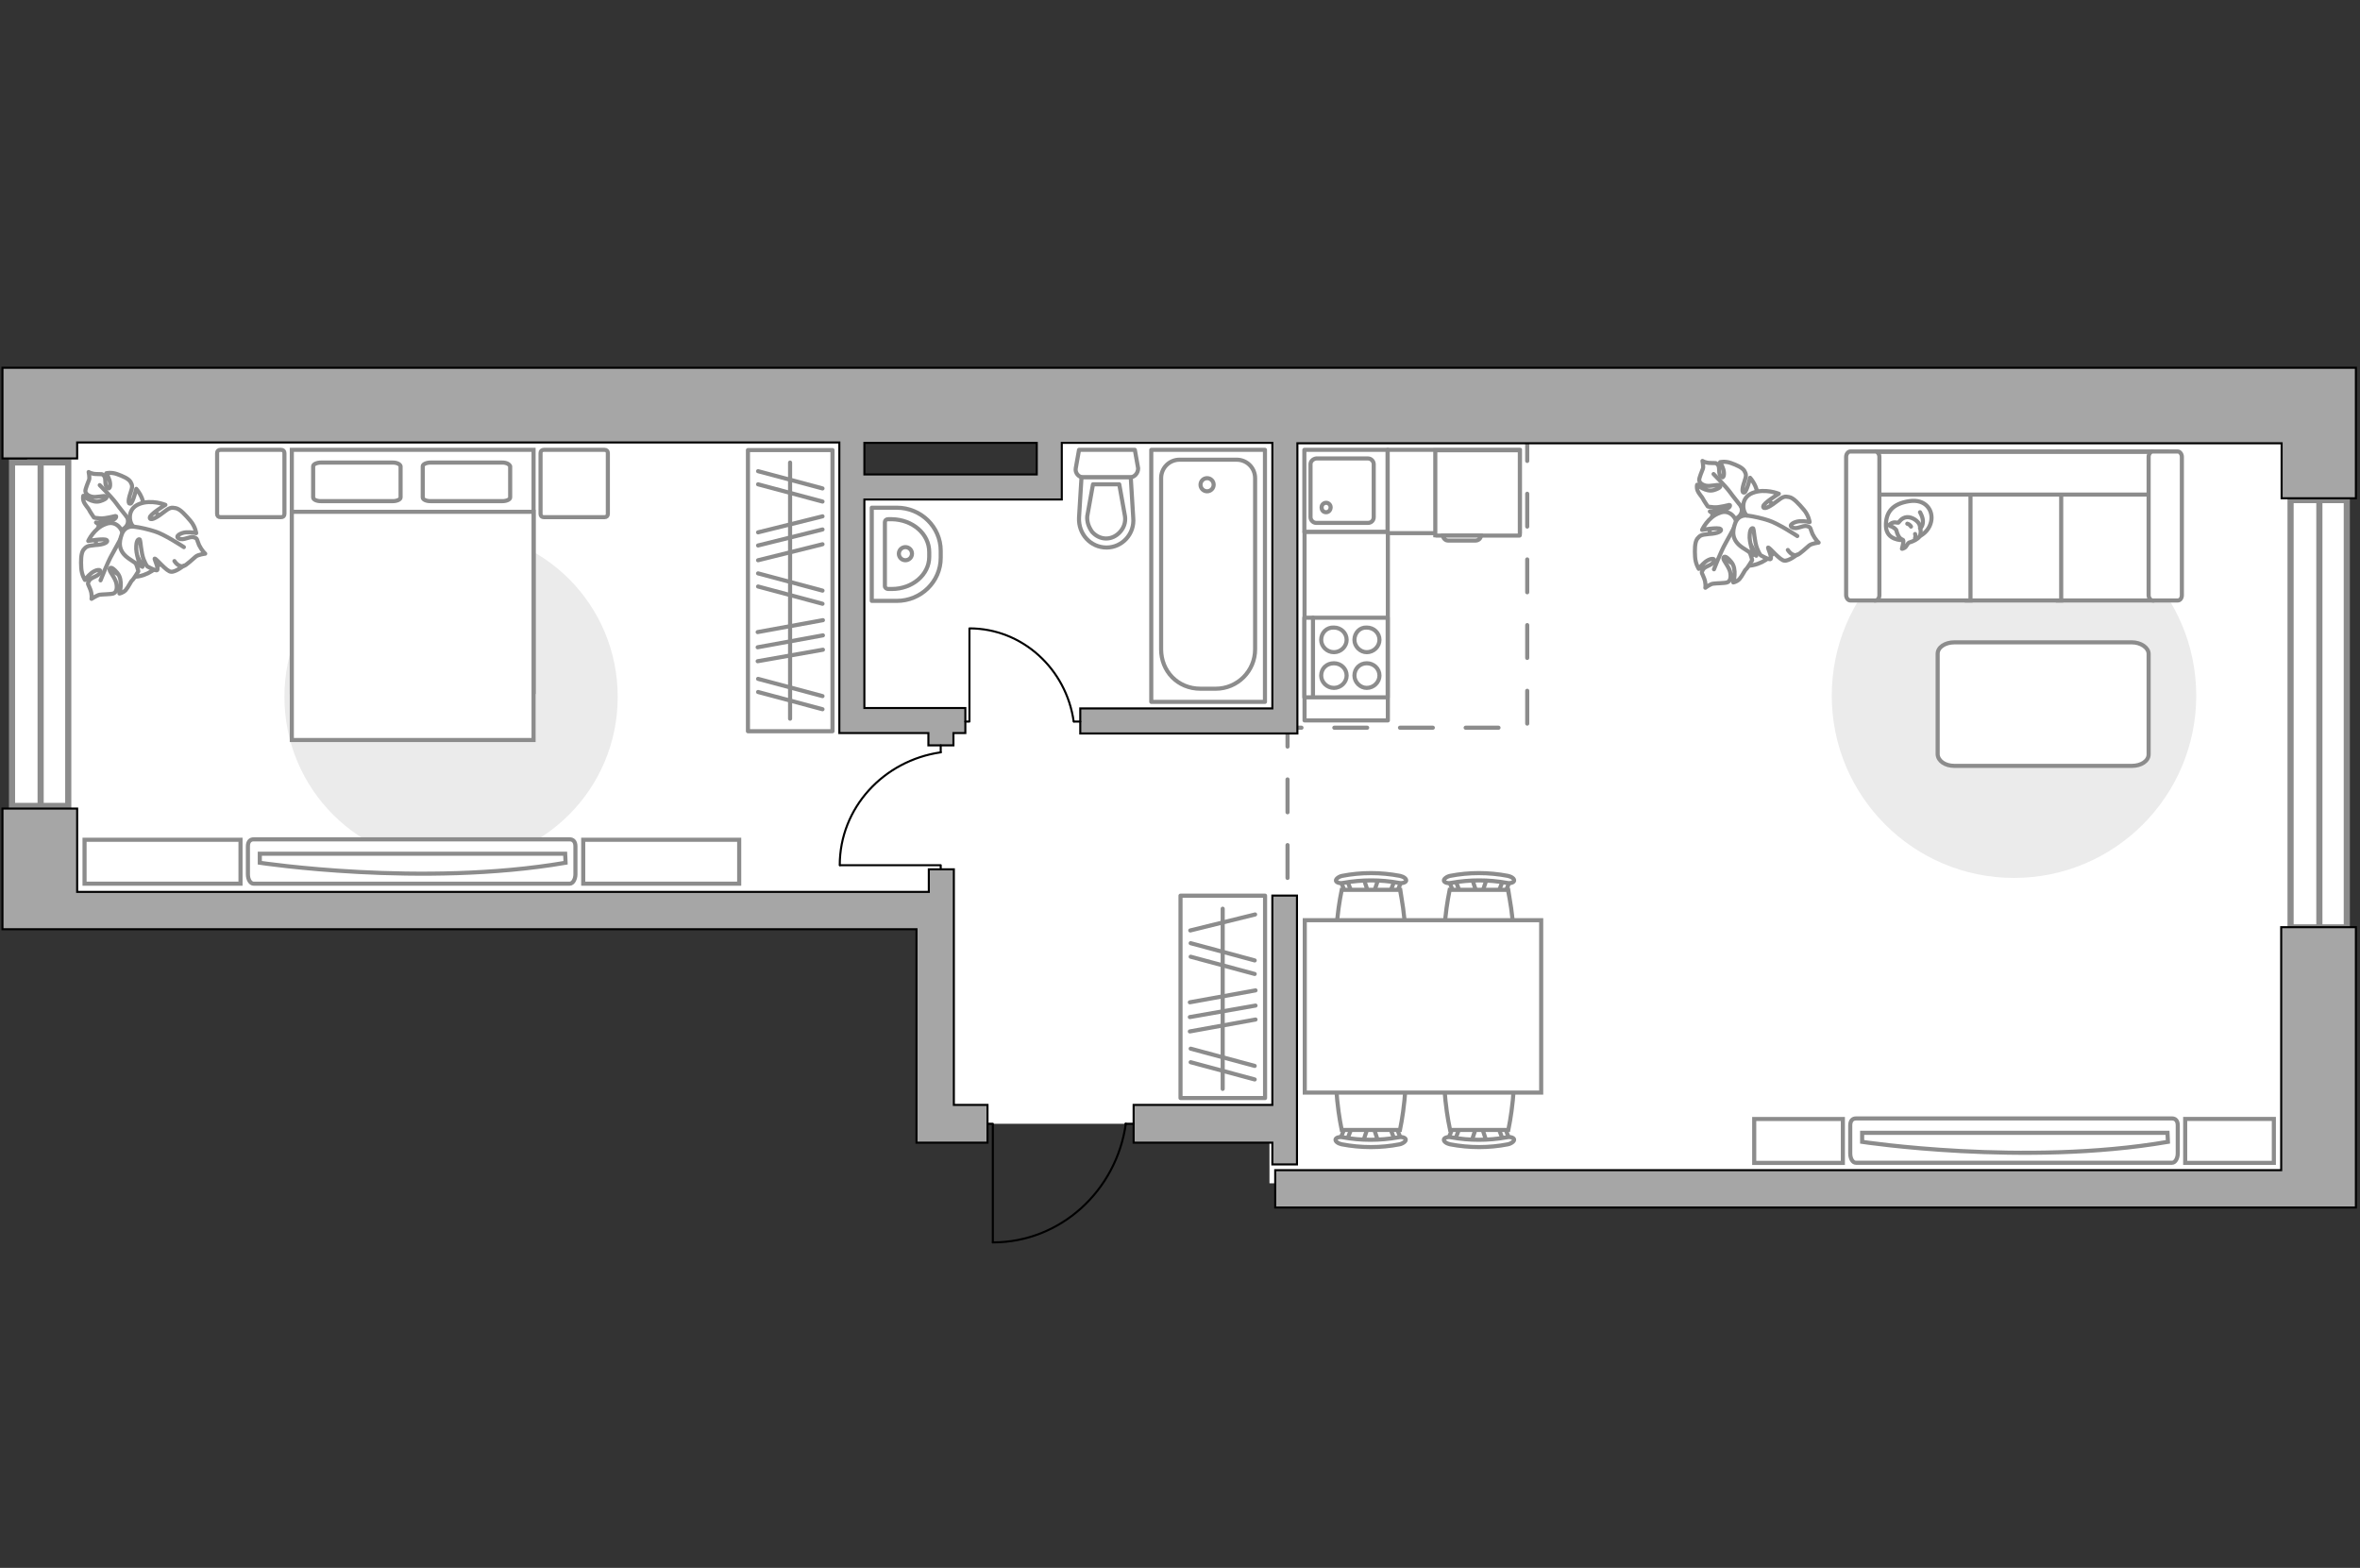 <?xml version="1.0" encoding="utf-8"?>
<!-- Generator: Adobe Illustrator 24.1.2, SVG Export Plug-In . SVG Version: 6.00 Build 0)  -->
<svg version="1.1" xmlns="http://www.w3.org/2000/svg" xmlns:xlink="http://www.w3.org/1999/xlink" x="0px" y="0px"
	 viewBox="0 0 575 382" style="enable-background:new 0 0 575 382;" xml:space="preserve">
<rect x="0" y="0" width="575" height="382" fill="#333333" stroke="none"/>
<style type="text/css">
	.st0{fill:#FFFFFF;}
	.st1{fill:#FFFFFF;stroke:#8C8C8C;stroke-width:1.5;stroke-linecap:round;stroke-miterlimit:10;}
	.st2{fill:#FFFFFF;stroke:#8C8C8C;stroke-width:1.5;stroke-miterlimit:10;}
	.st3{fill:none;stroke:#8C8C8C;stroke-linecap:round;stroke-linejoin:round;stroke-miterlimit:10;stroke-dasharray:8;}
	.st4{fill:#A6A6A6;stroke:#000000;stroke-width:0.5;stroke-miterlimit:10;}
	.st5{fill:none;stroke:#000000;stroke-width:0.5;stroke-linecap:round;stroke-linejoin:round;stroke-miterlimit:10;}
	.st6{fill:#FFFFFF;stroke:#8C8C8C;stroke-linecap:round;stroke-linejoin:round;stroke-miterlimit:10;}
	.st7{fill:#FFFFFF;stroke:#8C8C8C;stroke-miterlimit:10;}
	.st8{fill:#EBEBEB;}
	.st9{fill:none;stroke:#8C8C8C;stroke-linecap:round;stroke-linejoin:round;stroke-miterlimit:10;}
</style>
<g id="bg_1_">
	<polygon class="st0" points="564.9,98.8 358.1,98.8 358.1,93.8 255.6,93.8 255.6,117.2 207.6,117.2 207.6,93.8 6.6,93.8 6.6,220.4 
		227.9,220.4 227.9,273.8 309.3,273.8 309.3,288.3 564.9,288.3 	"/>
</g>
<g id="windows_1_">
	<g>
		
			<rect x="512.9" y="167" transform="matrix(-1.836970e-16 1 -1 -1.836970e-16 738.784 -391.056)" class="st1" width="104.1" height="13.7"/>
		<line class="st2" x1="565.1" y1="121.8" x2="565.1" y2="225.9"/>
	</g>
	<g>
		
			<rect x="-32.1" y="147.6" transform="matrix(-1.836970e-16 1 -1 -1.836970e-16 164.227 144.764)" class="st1" width="83.7" height="13.7"/>
		<line class="st2" x1="9.9" y1="112.6" x2="9.9" y2="196.4"/>
	</g>
</g>
<g id="plan">
	<polyline class="st3" points="372.1,104.3 372.1,177.3 313.7,177.3 313.7,221.9 	"/>
	<g>
		<polygon class="st4" points="574,225.9 555.8,225.9 555.8,285.1 310.7,285.1 310.7,294.2 564.9,294.2 564.9,294.2 574,294.2 		"/>
		<polygon class="st4" points="232.4,226.4 232.4,217.6 232.4,217.3 232.4,217.3 232.4,211.8 226.3,211.8 226.3,217.3 18.8,217.3 
			18.8,197 0.6,197 0.6,226.4 18,226.4 18,226.4 223.3,226.4 223.3,269.2 223.3,275.3 223.3,278.4 240.6,278.4 240.6,269.2 
			232.4,269.2 		"/>
		<polygon class="st4" points="316,283.7 316,218.2 310,218.2 310,269.2 276.2,269.2 276.2,278.4 310,278.4 310,283.7 		"/>
		<path class="st4" d="M263.2,172.6v6.1l52.9,0v-1.3h0l0-69.4h239.8v13.4H574V94.4h0v-4.8H18.8H0.6v18.2v3.9h18.2v-3.9h185.7v6.3h0
			v6.1h0l0,57.1h0v1.3l21.7,0l0,3h6.1l0-3h2.9v-6.1l-24.6,0l0-50.8l48.1,0v0h0l0-13.8H310l0,64.7L263.2,172.6z M252.6,115.6l-42,0
			v-7.7h42L252.6,115.6z"/>
	</g>
	<g id="Group_34_4_">
		<path id="Vector_158_4_" class="st5" d="M241.9,302.7v-28.9h-1.2"/>
		<path id="Vector_159_4_" class="st5" d="M276.2,273.8h-2"/>
		<path id="Vector_160_4_" class="st5" d="M274.3,273.8c-2.3,16.3-15.9,28.9-32.4,28.9"/>
	</g>
	<g>
		<g>
			<path id="Vector_135_5_" class="st6" d="M280.5,171v-61.4h27.7V171H280.5z"/>
			<path id="Vector_136_5_" class="st6" d="M296.2,167.8h-3.7c-5.6,0-9.6-4.3-9.6-9.6v-41.7c0-2.5,2-4.5,4.5-4.5h13.9
				c2.5,0,4.5,2,4.5,4.5v41.7C305.8,163.5,301.5,167.8,296.2,167.8z"/>
		</g>
		<circle class="st6" cx="294.1" cy="118.1" r="1.6"/>
	</g>
	<g>
		<path id="Vector_134_15_" class="st6" d="M229.2,134.2v1.7c0,5.8-4.8,10.5-10.7,10.5h-6.1v-22.7h6.1
			C224.4,123.7,229.2,128.4,229.2,134.2z"/>
		<path id="Vector_133_15_" class="st6" d="M226.4,134.5v1.2c0,4.3-4.1,7.8-9.1,7.8h-0.9c-0.4,0-0.8-0.3-0.8-0.7v-15.6
			c0-0.4,0.3-0.7,0.8-0.7h0.9C222.4,126.6,226.4,130.1,226.4,134.5z"/>
		<circle class="st6" cx="220.6" cy="134.9" r="1.6"/>
	</g>
	<g>
		<path id="wc_7_" class="st7" d="M274.2,125.8"/>
		<g id="Group_26_7_">
			<path id="Vector_130_7_" class="st6" d="M275.3,116.3h-11.4c-1.1,0-2-1.1-1.8-2.2l0.8-4.5h13.6l0.8,4.5
				C277.3,115.3,276.4,116.3,275.3,116.3z"/>
			<path id="Vector_131_7_" class="st6" d="M269.6,133.4c-3.9,0-6.9-3.3-6.7-7.3l0.6-9.8h12l0.6,9.8
				C276.5,130.1,273.4,133.4,269.6,133.4z"/>
			<path id="Vector_132_7_" class="st6" d="M266.3,118l-1.4,7.8c-0.1,1.4,0.4,2.7,1.2,3.8c0.9,1,2.1,1.6,3.4,1.6s2.5-0.6,3.4-1.6
				c0.9-1,1.4-2.3,1.2-3.8l-1.4-7.8H266.3z"/>
		</g>
	</g>
	<g>
		<g id="Group_27_5_">
			<path id="Vector_140_5_" class="st6" d="M338.1,129.6v-20h-20.3v20H338.1z"/>
		</g>
		<path id="Vector_141_5_" class="st6" d="M319.3,113.1V126c0,0.7,0.6,1.4,1.4,1.4h12.6c0.8,0,1.4-0.6,1.4-1.4v-12.9
			c0-0.7-0.6-1.4-1.4-1.4h-12.6C319.9,111.8,319.3,112.4,319.3,113.1z"/>
		<path id="Vector_139_5_" class="st6" d="M324.2,123.6c0,0.7-0.5,1.2-1.1,1.2c-0.7,0-1.1-0.5-1.1-1.2c0-0.6,0.5-1.1,1.1-1.1
			C323.7,122.5,324.2,123,324.2,123.6z"/>
	</g>
</g>
<g id="furniture_1_">
	
		<rect x="305" y="142.4" transform="matrix(-1.836970e-16 1 -1 -1.836970e-16 480.544 -175.377)" class="st6" width="45.9" height="20.3"/>
	<rect x="338.1" y="109.6" class="st6" width="32.2" height="20.3"/>
	<g>
		<path id="Vector_142_2_" class="st6" d="M338.1,169.9v-19.4h-20.3v19.4H338.1z"/>
		<g id="Group_28_2_">
			<g id="Group_29_2_">
				<path id="Vector_143_2_" class="st6" d="M330,155.9c0,1.6,1.4,3,3,3c1.7,0,3.1-1.4,3.1-3c0-1.7-1.4-3-3.1-3
					C331.3,152.8,330,154.2,330,155.9z"/>
				<path id="Vector_144_2_" class="st6" d="M321.9,155.9c0,1.6,1.4,3,3.1,3c1.7,0,3.1-1.4,3.1-3c0-1.7-1.4-3-3.1-3
					C323.2,152.8,321.9,154.2,321.9,155.9z"/>
			</g>
			<g id="Group_30_2_">
				<path id="Vector_145_2_" class="st6" d="M330,164.6c0,1.6,1.4,3,3,3c1.7,0,3.1-1.4,3.1-3c0-1.7-1.4-3-3.1-3
					C331.3,161.6,330,162.9,330,164.6z"/>
				<path id="Vector_146_2_" class="st6" d="M321.9,164.6c0,1.6,1.4,3,3.1,3c1.7,0,3.1-1.4,3.1-3c0-1.7-1.4-3-3.1-3
					C323.2,161.6,321.9,162.9,321.9,164.6z"/>
			</g>
		</g>
		<path id="Vector_147_2_" class="st6" d="M319.9,150.5v19.2"/>
	</g>
	<g>
		<path id="Vector_8_2_" class="st7" d="M349.9,130.5h20.3c0.1,0,0.1-0.1,0.1-0.1v-20.7h-20.6v20.7
			C349.8,130.4,349.8,130.5,349.9,130.5z"/>
		<path id="Vector_9_2_" class="st7" d="M360.8,130.5h-9.2c0,0.7,0.6,1.2,1.2,1.2h6.7C360.2,131.7,360.8,131.2,360.8,130.5z"/>
	</g>
	<path id="Vector_4_" class="st8" d="M446.3,169.5c0,24.5,19.9,44.4,44.4,44.4c24.5,0,44.4-19.9,44.4-44.4S515.3,125,490.7,125
		C466.2,125,446.3,144.9,446.3,169.5z"/>
	<path id="Vector_84_2_" class="st6" d="M476.2,186.6h43.2c2.3,0,4.1-1.2,4.1-2.8v-24.5c0-1.5-1.9-2.8-4.1-2.8h-43.2
		c-2.3,0-4.1,1.2-4.1,2.8v24.5C472.2,185.4,473.9,186.6,476.2,186.6z"/>
	<g>
		<path id="Vector_90_4_" class="st7" d="M452.2,283.3c-0.8,0-1.4-1-1.4-2.3v-6.8c0-1.2,0.6-1.7,1.4-1.7h77c0.8,0,1.4,0.5,1.4,1.7
			v6.8c0,1.2-0.6,2.3-1.4,2.3H452.2z"/>
		<path id="Vector_91_4_" class="st7" d="M528.1,276h-74.4l0,2.2c0,0,39.5,6,74.5,0L528.1,276z"/>
	</g>
	<g>
		<path id="Vector_54_2_" class="st7" d="M524.4,110h-23v36.3h23V110z"/>
		<path id="Vector_55_2_" class="st7" d="M502.2,110h-23v36.3h23V110z"/>
		<path id="Vector_56_2_" class="st7" d="M480.1,110h-23v36.3h23V110z"/>
		<path id="Vector_57_2_" class="st7" d="M525.6,120.5l2.2-10.4h-73.9v10.4H525.6z"/>
		<path id="Vector_58_2_" class="st7" d="M523.5,111.3V145c0,0.7,0.5,1.3,1,1.3h6.1c0.6,0,1-0.6,1-1.3v-33.7c0-0.7-0.5-1.3-1-1.3
			h-6.1C524,110,523.5,110.6,523.5,111.3z"/>
		<path id="Vector_59_2_" class="st7" d="M449.8,111.3V145c0,0.7,0.5,1.3,1,1.3h6.1c0.6,0,1-0.6,1-1.3v-33.7c0-0.7-0.5-1.3-1-1.3
			h-6.1C450.3,110,449.8,110.6,449.8,111.3z"/>
		<g>
			<path class="st6" d="M463.5,131.6c0,0-3.9,0.1-4-3.4s1.7-5.5,5.7-6.1c4-0.6,5.9,2.3,5.3,5C469.9,129.8,467.3,131.6,463.5,131.6z"
				/>
			<path class="st6" d="M462,129.1c0,0-0.4-0.5-1.1-0.8c-0.7-0.2-0.6-0.4-0.6-0.4s0.7-0.8,1.7-0.6c0.6,0.1,0.6,0,0.6,0
				s0.7-1.2,2-1.3c1.3-0.1,2.8,1,3.1,1.9c0.3,0.9,0.4,2.1,0,2.8c-0.5,0.7-1.6,1.2-2.3,1.4c-0.7,0.1-0.8,1.1-1.4,1.4
				s-0.6,0.2-0.6,0.2s0.5-1.8,0.3-2.1C463.4,131.3,462.6,131.5,462,129.1z"/>
			<path class="st6" d="M465.6,128.3c0,0-0.2-0.5-0.9-0.7"/>
			<path class="st6" d="M466.6,130.1c0,0,0.2,0.5,0,1"/>
			<path class="st9" d="M467.8,128.7c0,0,0.6-0.2,0.7-1.5c0.1-1.1-0.7-2.4-0.7-2.4"/>
		</g>
	</g>
	<g>
		<path id="Vector_60_4_" class="st7" d="M422.6,120.5c-5.8,2-7.9,9-4.2,13.9c2.3,3,6.3,4.2,9.8,3c5.8-2,7.9-9,4.2-13.9
			C430.2,120.5,426.1,119.3,422.6,120.5z"/>
		<path class="st6" d="M424.2,123.4c0,0,0.7,1.4-0.6,2.5c-1.3,1.1-2.9,1.8-4.9,0.3c-2-1.5-2.1-1.6-2.1-1.6s2.6,0.1,3.9-0.5
			c1.3-0.6,1-1.1,0.9-1.1c-0.1,0-2.5,0.7-3.8,0.6c-1.3-0.1-1.5-0.2-1.5-0.2s-1.1-1.6-1.2-1.9c-0.1-0.3-1-1.2-1.3-2
			c-0.3-0.8-0.1-1.4-0.1-1.4s2.1,1.9,4.1,1.3c1.9-0.6,1.7-1.1,1.3-1.2c-0.4-0.2-2.3,0.4-3.4,0.1c-1.1-0.3-1.5-0.9-1.5-1.4
			c0-0.5,0.7-2.2,0.9-2.7c0.2-0.5-0.1-1.9-0.1-1.9s0.7,0.5,2,0.5c1.2,0.1,1.2-0.2,1.8,0.5c0.5,0.7,0,2.1,0.7,2.8
			c0.7,0.7,0.9-0.6,0.6-1.7c-0.3-1-0.8-1.8-0.8-1.8s1.2-0.3,2.6,0.2s2.8,1.1,3.3,1.9c0.4,0.8,0.6,1,0,2.7c-0.6,1.7-0.6,2.8,0,2.6
			c0.6-0.2,1.4-3.6,1.4-3.6s2,2.2,1.8,4.7C427.8,123.5,425.3,124,424.2,123.4z"/>
		<path class="st9" d="M417.5,115.5c0,0,2.9,2.9,4,4.4c0.7,1,2.2,2.8,2.8,3.6c0.9,1.1,1.4,2.4,1.5,3.8"/>
		<path class="st6" d="M423.1,127.8c0,0,1.2-1.4,3-0.5c1.8,0.9,3.3,2.3,2.6,5.1c-0.7,2.8-0.8,3-0.8,3s-1.1-2.8-2.3-3.9
			c-1.2-1.1-1.6-0.6-1.6-0.5c0,0.1,1.9,2.4,2.4,3.8c0.5,1.4,0.5,1.7,0.5,1.7s-1.2,2-1.5,2.2c-0.3,0.2-0.9,1.6-1.6,2.4
			c-0.7,0.7-1.5,0.8-1.5,0.8s1-3.2-0.5-5c-1.5-1.8-1.9-1.3-1.9-0.8c0,0.5,1.6,2.3,1.7,3.6c0.2,1.3-0.2,2-0.8,2.2
			c-0.6,0.2-2.7,0.2-3.3,0.3c-0.7,0-2,1-2,1s0.2-1-0.3-2.3c-0.5-1.4-0.8-1.2-0.3-2.1c0.5-0.9,2.2-1,2.7-2c0.4-1-1.1-0.7-2.1,0.1
			c-1,0.8-1.6,1.7-1.6,1.7s-0.8-1.2-0.9-2.9c-0.1-1.7-0.1-3.5,0.5-4.4c0.7-0.8,0.8-1,2.9-1.2c2.1-0.1,3.3-0.7,2.8-1.2
			c-0.5-0.5-4.5,0.2-4.5,0.2s1.4-3.1,4.2-4.1C421.4,123.9,423.2,126.3,423.1,127.8z"/>
		<path class="st9" d="M417.6,138.7c0,0,1.7-4.4,2.8-6.3c0.7-1.2,2-3.7,2.5-4.6c0.8-1.4,2-2.6,3.4-3.4"/>
		<g>
			<path class="st6" d="M435.6,134c0.8,1.2,1.7,1.4,2.3,1.2c0.6-0.2,2.3-1.8,2.9-2.3s2.3-0.7,2.3-0.7s-0.8-0.7-1.5-2.1
				c-0.6-1.4-0.3-1.6-1.3-1.9c-1.1-0.3-2.5,0.9-3.6,0.3c-1.1-0.5,0.4-1.4,1.7-1.5c1.4-0.1,2.5,0.2,2.5,0.2s-0.2-1.6-1.4-3
				c-1.2-1.4-2.5-2.9-3.6-3.1c-1.1-0.2-1.4-0.2-3.2,1.2c-1.8,1.4-3.1,1.9-3.1,1.1c0-0.8,3.8-3.1,3.8-3.1s-3.4-1.4-6.4-0.2
				c-3,1.2-2.5,4.5-1.4,5.5c0,0-2-0.3-2.8,1.8c-0.8,2.1-0.9,4.2,1.7,6c2.6,1.7,2.8,1.8,2.8,1.8s-1.2-3.1-1-4.9
				c0.1-1.8,0.8-1.7,0.9-1.5c0.1,0.1,0.3,3.3,0.9,4.8s0.9,1.7,0.9,1.7s2.1,1.2,2.4,0.9c0.4-0.5-0.8-2.8-0.6-2.8c0.4,0,2.9,3.2,4,3.2
				c1.1,0.1,3.1-1.5,3.1-1.5"/>
			<path class="st9" d="M437.9,130.6c0,0-4.7-3.1-7-3.8c-1.5-0.5-3.6-1-5.3-1.2"/>
		</g>
	</g>
	<g>
		<path id="Vector_60_3_" class="st7" d="M29.4,123.2c-5.8,2-7.9,9-4.2,13.9c2.3,3,6.3,4.2,9.8,3c5.8-2,7.9-9,4.2-13.9
			C37,123.2,33,122,29.4,123.2z"/>
		<path class="st6" d="M31,126.1c0,0,0.7,1.4-0.6,2.5c-1.3,1.1-2.9,1.8-4.9,0.3c-2-1.5-2.1-1.6-2.1-1.6s2.6,0.1,3.9-0.5
			c1.3-0.6,1-1.1,0.9-1.1c-0.1,0-2.5,0.7-3.8,0.6c-1.3-0.1-1.5-0.2-1.5-0.2s-1.1-1.6-1.2-1.9c-0.1-0.3-1-1.2-1.3-2
			c-0.3-0.8-0.1-1.4-0.1-1.4s2.1,1.9,4.1,1.3c1.9-0.6,1.7-1.1,1.3-1.2c-0.4-0.2-2.3,0.4-3.4,0.1c-1.1-0.3-1.5-0.9-1.5-1.4
			c0-0.5,0.7-2.2,0.9-2.7c0.2-0.5-0.1-1.9-0.1-1.9s0.7,0.5,2,0.5c1.2,0.1,1.2-0.2,1.8,0.5c0.5,0.7,0,2.1,0.7,2.8
			c0.7,0.7,0.9-0.6,0.6-1.7c-0.3-1-0.8-1.8-0.8-1.8s1.2-0.3,2.6,0.2s2.8,1.1,3.3,1.9c0.4,0.8,0.6,1,0,2.7c-0.6,1.7-0.6,2.8,0,2.6
			c0.6-0.2,1.4-3.6,1.4-3.6s2,2.2,1.8,4.7C34.7,126.2,32.1,126.7,31,126.1z"/>
		<path class="st9" d="M24.3,118.2c0,0,2.9,2.9,4,4.4c0.7,1,2.2,2.8,2.8,3.6c0.9,1.1,1.4,2.4,1.5,3.8"/>
		<path class="st6" d="M29.9,130.5c0,0,1.2-1.4,3-0.5c1.8,0.9,3.3,2.3,2.6,5.1c-0.7,2.8-0.8,3-0.8,3s-1.1-2.8-2.3-3.9
			c-1.2-1.1-1.6-0.6-1.6-0.5c0,0.1,1.9,2.4,2.4,3.8c0.5,1.4,0.5,1.7,0.5,1.7s-1.2,2-1.5,2.2c-0.3,0.2-0.9,1.6-1.6,2.4
			c-0.7,0.7-1.5,0.8-1.5,0.8s1-3.2-0.5-5c-1.5-1.8-1.9-1.3-1.9-0.8c0,0.5,1.6,2.3,1.7,3.6c0.2,1.3-0.2,2-0.8,2.2
			c-0.6,0.2-2.7,0.2-3.3,0.3s-2,1-2,1s0.2-1-0.3-2.3c-0.5-1.4-0.8-1.2-0.3-2.1c0.5-0.9,2.2-1,2.7-2c0.4-1-1.1-0.7-2.1,0.1
			c-1,0.8-1.6,1.7-1.6,1.7s-0.8-1.2-0.9-2.9c-0.1-1.7-0.1-3.5,0.5-4.4c0.7-0.8,0.8-1,2.9-1.2c2.1-0.1,3.3-0.7,2.8-1.2
			c-0.5-0.5-4.5,0.2-4.5,0.2s1.4-3.1,4.2-4.1C28.3,126.6,30,129.1,29.9,130.5z"/>
		<path class="st9" d="M24.5,141.4c0,0,1.7-4.4,2.8-6.3c0.7-1.2,2-3.7,2.5-4.6c0.8-1.4,2-2.6,3.4-3.4"/>
		<g>
			<path class="st6" d="M42.5,136.7c0.8,1.2,1.7,1.4,2.3,1.2c0.6-0.2,2.3-1.8,2.9-2.3s2.3-0.7,2.3-0.7s-0.8-0.7-1.5-2.1
				c-0.6-1.4-0.3-1.6-1.3-1.9c-1.1-0.3-2.5,0.9-3.6,0.3c-1.1-0.5,0.4-1.4,1.7-1.5c1.4-0.1,2.5,0.2,2.5,0.2s-0.2-1.6-1.4-3
				c-1.2-1.4-2.5-2.9-3.6-3.1c-1.1-0.2-1.4-0.2-3.2,1.2c-1.8,1.4-3.1,1.9-3.1,1.1c0-0.8,3.8-3.1,3.8-3.1s-3.4-1.4-6.4-0.2
				c-3,1.2-2.5,4.5-1.4,5.5c0,0-2-0.3-2.8,1.8c-0.8,2.1-0.9,4.2,1.7,6s2.8,1.8,2.8,1.8s-1.2-3.1-1-4.9c0.1-1.8,0.8-1.7,0.9-1.5
				c0.1,0.1,0.3,3.3,0.9,4.8c0.6,1.5,0.9,1.7,0.9,1.7s2.1,1.2,2.4,0.9c0.4-0.5-0.8-2.8-0.6-2.8c0.4,0,2.9,3.2,4,3.2
				c1.1,0.1,3.1-1.5,3.1-1.5"/>
			<path class="st9" d="M44.8,133.3c0,0-4.7-3.1-7-3.8c-1.5-0.5-3.6-1-5.3-1.2"/>
		</g>
	</g>
	<g>
		<g id="Group_2_8_">
			<g id="Group_3_8_">
				<path id="Vector_10_8_" class="st7" d="M362.3,213.9l-1.3,4h-1.1l-1.3-4H362.3z"/>
			</g>
			<g id="Group_4_8_">
				<path id="Vector_11_8_" class="st7" d="M354.8,217.8c-0.4,0-0.7-0.2-0.7-0.4l-1.2-3.2c-0.1-0.3,0.1-0.6,0.6-0.7
					c0.4-0.1,0.9,0.1,0.9,0.4l1.2,3.2c0.1,0.3-0.1,0.6-0.6,0.7C354.9,217.8,354.8,217.8,354.8,217.8z"/>
			</g>
			<g id="Group_5_8_">
				<path id="Vector_12_8_" class="st7" d="M366,217.8c-0.1,0-0.1,0-0.2,0c-0.4-0.1-0.7-0.4-0.6-0.7l1.2-3.2c0.1-0.3,0.6-0.5,1-0.4
					c0.4,0.1,0.7,0.4,0.6,0.7l-1.2,3.2C366.7,217.6,366.3,217.8,366,217.8z"/>
			</g>
			<path id="Vector_13_8_" class="st7" d="M367.4,233.4c-2.5,2.5-11.7,2.5-14.2,0c-2.9-2.9,0-16.6,0-16.6h14.2
				C367.4,216.8,370.4,230.5,367.4,233.4z"/>
			<path id="Vector_14_8_" class="st7" d="M367.1,215.1c-4.4-0.8-9-0.8-13.5,0c-0.9,0.2-1.7-0.1-1.8-0.5c-0.1-0.4,0.6-1,1.5-1.2
				c4.6-0.9,9.4-0.9,14.1,0c0.9,0.2,1.6,0.7,1.5,1.2C368.8,215,368,215.3,367.1,215.1z"/>
		</g>
		<g id="Group_2_7_">
			<g id="Group_3_7_">
				<path id="Vector_10_7_" class="st7" d="M335.9,213.9l-1.3,4h-1.1l-1.3-4H335.9z"/>
			</g>
			<g id="Group_4_7_">
				<path id="Vector_11_7_" class="st7" d="M328.4,217.8c-0.4,0-0.7-0.2-0.7-0.4l-1.2-3.2c-0.1-0.3,0.1-0.6,0.6-0.7
					c0.4-0.1,0.9,0.1,0.9,0.4l1.2,3.2c0.1,0.3-0.1,0.6-0.6,0.7C328.5,217.8,328.5,217.8,328.4,217.8z"/>
			</g>
			<g id="Group_5_7_">
				<path id="Vector_12_7_" class="st7" d="M339.6,217.8c-0.1,0-0.1,0-0.2,0c-0.4-0.1-0.7-0.4-0.6-0.7l1.2-3.2
					c0.1-0.3,0.6-0.5,1-0.4c0.4,0.1,0.7,0.4,0.6,0.7l-1.2,3.2C340.3,217.6,340,217.8,339.6,217.8z"/>
			</g>
			<path id="Vector_13_7_" class="st7" d="M341.1,233.4c-2.5,2.5-11.7,2.5-14.2,0c-2.9-2.9,0-16.6,0-16.6h14.2
				C341.1,216.8,344,230.5,341.1,233.4z"/>
			<path id="Vector_14_7_" class="st7" d="M340.8,215.1c-4.4-0.8-9-0.8-13.5,0c-0.9,0.2-1.7-0.1-1.8-0.5c-0.1-0.4,0.6-1,1.5-1.2
				c4.6-0.9,9.4-0.9,14.1,0c0.9,0.2,1.6,0.7,1.5,1.2C342.5,215,341.6,215.3,340.8,215.1z"/>
		</g>
		<g id="Group_2_6_">
			<g id="Group_3_6_">
				<path id="Vector_10_6_" class="st7" d="M332.1,278.2l1.3-4h1.1l1.3,4H332.1z"/>
			</g>
			<g id="Group_4_6_">
				<path id="Vector_11_6_" class="st7" d="M339.6,274.4c0.4,0,0.7,0.2,0.7,0.4l1.2,3.2c0.1,0.3-0.1,0.6-0.6,0.7
					c-0.4,0.1-0.9-0.1-0.9-0.4l-1.2-3.2c-0.1-0.3,0.1-0.6,0.6-0.7C339.5,274.4,339.5,274.4,339.6,274.4z"/>
			</g>
			<g id="Group_5_6_">
				<path id="Vector_12_6_" class="st7" d="M328.4,274.4c0.1,0,0.1,0,0.2,0c0.4,0.1,0.7,0.4,0.6,0.7l-1.2,3.2
					c-0.1,0.3-0.6,0.5-1,0.4c-0.4-0.1-0.7-0.4-0.6-0.7l1.2-3.2C327.7,274.6,328,274.4,328.4,274.4z"/>
			</g>
			<path id="Vector_13_6_" class="st7" d="M326.9,258.7c2.5-2.5,11.7-2.5,14.2,0c2.9,2.9,0,16.6,0,16.6h-14.2
				C326.9,275.3,324,261.7,326.9,258.7z"/>
			<path id="Vector_14_6_" class="st7" d="M327.2,277.1c4.4,0.8,9,0.8,13.5,0c0.9-0.2,1.7,0.1,1.8,0.5c0.1,0.4-0.6,1-1.5,1.2
				c-4.6,0.9-9.4,0.9-14.1,0c-0.9-0.2-1.6-0.7-1.5-1.2C325.5,277.2,326.3,276.9,327.2,277.1z"/>
		</g>
		<g id="Group_2_5_">
			<g id="Group_3_5_">
				<path id="Vector_10_5_" class="st7" d="M358.5,278.2l1.3-4h1.1l1.3,4H358.5z"/>
			</g>
			<g id="Group_4_5_">
				<path id="Vector_11_5_" class="st7" d="M366,274.4c0.4,0,0.7,0.2,0.7,0.4l1.2,3.2c0.1,0.3-0.1,0.6-0.6,0.7
					c-0.4,0.1-0.9-0.1-0.9-0.4l-1.2-3.2c-0.1-0.3,0.1-0.6,0.6-0.7C365.9,274.4,365.9,274.4,366,274.4z"/>
			</g>
			<g id="Group_5_5_">
				<path id="Vector_12_5_" class="st7" d="M354.7,274.4c0.1,0,0.1,0,0.2,0c0.4,0.1,0.7,0.4,0.6,0.7l-1.2,3.2
					c-0.1,0.3-0.6,0.5-1,0.4c-0.4-0.1-0.7-0.4-0.6-0.7l1.2-3.2C354.1,274.6,354.4,274.4,354.7,274.4z"/>
			</g>
			<path id="Vector_13_5_" class="st7" d="M353.3,258.7c2.5-2.5,11.7-2.5,14.2,0c2.9,2.9,0,16.6,0,16.6h-14.2
				C353.3,275.3,350.3,261.7,353.3,258.7z"/>
			<path id="Vector_14_5_" class="st7" d="M353.6,277.1c4.4,0.8,9,0.8,13.5,0c0.9-0.2,1.7,0.1,1.8,0.5c0.1,0.4-0.6,1-1.5,1.2
				c-4.6,0.9-9.4,0.9-14.1,0c-0.9-0.2-1.6-0.7-1.5-1.2C351.9,277.2,352.7,276.9,353.6,277.1z"/>
		</g>
		<path id="Vector_35_2_" class="st7" d="M317.8,224.2h57.7v42h-46.6h-11V224.2z"/>
	</g>
	
		<rect x="537.9" y="267.2" transform="matrix(-1.836970e-16 1 -1 -1.836970e-16 821.211 -265.278)" class="st7" width="10.7" height="21.6"/>
	
		<rect x="432.9" y="267.2" transform="matrix(-1.836970e-16 1 -1 -1.836970e-16 716.203 -160.27)" class="st7" width="10.7" height="21.6"/>
	<path id="Vector_3_" class="st8" d="M109.9,210.4c22.4,0,40.6-18.1,40.6-40.6s-18.1-40.6-40.6-40.6s-40.6,18.1-40.6,40.6
		S87.5,210.4,109.9,210.4z"/>
	<g>
		<path id="Vector_98_2_" class="st7" d="M71.1,168.6H130v-59H71.1V168.6z"/>
		<path id="Vector_99_2_" class="st7" d="M130,180.3H71.1v-55.6H123h7v7.6V180.3z"/>
		<path id="Vector_100_2_" class="st9" d="M95.7,112.7H78.2c-1,0-1.9,0.4-1.9,0.9v7.6c0,0.5,0.8,0.9,1.9,0.9h17.5
			c1,0,1.9-0.4,1.9-0.9v-7.6C97.5,113.1,96.7,112.7,95.7,112.7z"/>
		<path id="Vector_101_2_" class="st9" d="M122.4,112.7h-17.5c-1,0-1.9,0.4-1.9,0.9v7.6c0,0.5,0.8,0.9,1.9,0.9h17.5
			c1,0,1.9-0.4,1.9-0.9v-7.6C124.1,113.1,123.4,112.7,122.4,112.7z"/>
	</g>
	<path id="Vector_5_4_" class="st6" d="M148.1,125.2v-14.8c0-0.5-0.3-0.8-0.8-0.8h-14.8c-0.5,0-0.8,0.3-0.8,0.8v14.8
		c0,0.5,0.3,0.8,0.8,0.8h14.8C147.8,126,148.1,125.7,148.1,125.2z"/>
	<path id="Vector_5_3_" class="st6" d="M69.3,125.2v-14.8c0-0.5-0.3-0.8-0.8-0.8H53.7c-0.5,0-0.8,0.3-0.8,0.8v14.8
		c0,0.5,0.3,0.8,0.8,0.8h14.8C69,126,69.3,125.7,69.3,125.2z"/>
	<g>
		<path id="Vector_90_3_" class="st7" d="M61.8,215.3c-0.8,0-1.4-1-1.4-2.3v-6.8c0-1.2,0.6-1.7,1.4-1.7h77c0.8,0,1.4,0.5,1.4,1.7
			v6.8c0,1.2-0.6,2.3-1.4,2.3H61.8z"/>
		<path id="Vector_91_3_" class="st7" d="M137.7,208H63.3l0,2.2c0,0,39.5,6,74.5,0L137.7,208z"/>
	</g>
	<path id="Vector_93_4_" class="st7" d="M180.1,204.6h-38v10.7h38V204.6z"/>
	<path id="Vector_93_3_" class="st7" d="M58.6,204.6h-38v10.7h38V204.6z"/>
	<g id="Group_34_5_">
		<path id="Vector_158_5_" class="st5" d="M236.2,153.2v22.6h-1"/>
		<path id="Vector_159_5_" class="st5" d="M263.2,175.8h-1.5"/>
		<path id="Vector_160_5_" class="st5" d="M261.6,175.8c-1.8-12.8-12.5-22.7-25.4-22.7"/>
	</g>
	<g id="Group_34_3_">
		<path id="Vector_158_3_" class="st5" d="M204.7,210.8h24.5v1"/>
		<path id="Vector_159_3_" class="st5" d="M229.2,181.6v1.7"/>
		<path id="Vector_160_3_" class="st5" d="M229.2,183.3c-13.9,2-24.6,13.5-24.6,27.5"/>
	</g>
	
		<rect x="158.3" y="133.6" transform="matrix(-1.836970e-16 1 -1 -1.836970e-16 336.433 -48.643)" class="st9" width="68.5" height="20.6"/>
	<line class="st9" x1="200.5" y1="151.1" x2="184.6" y2="154"/>
	<line class="st9" x1="200.5" y1="154.8" x2="184.6" y2="157.7"/>
	<line class="st9" x1="200.5" y1="158.3" x2="184.6" y2="161.1"/>
	<line class="st9" x1="200.4" y1="169.6" x2="184.7" y2="165.4"/>
	<line class="st9" x1="200.4" y1="172.8" x2="184.7" y2="168.6"/>
	<line class="st9" x1="200.4" y1="143.9" x2="184.7" y2="139.7"/>
	<line class="st9" x1="200.4" y1="147.1" x2="184.7" y2="142.9"/>
	<line class="st9" x1="200.4" y1="119" x2="184.7" y2="114.8"/>
	<line class="st9" x1="200.4" y1="122.2" x2="184.7" y2="118"/>
	<line class="st9" x1="200.4" y1="125.8" x2="184.7" y2="129.7"/>
	<line class="st9" x1="200.4" y1="132.6" x2="184.7" y2="136.5"/>
	<line class="st9" x1="200.4" y1="129" x2="184.7" y2="132.9"/>
	<line class="st9" x1="192.5" y1="112.7" x2="192.5" y2="175.1"/>
	
		<rect x="273.3" y="232.5" transform="matrix(-1.836970e-16 1 -1 -1.836970e-16 540.725 -55.077)" class="st9" width="49.3" height="20.6"/>
	<line class="st9" x1="305.9" y1="241.3" x2="289.9" y2="244.2"/>
	<line class="st9" x1="305.9" y1="245" x2="289.9" y2="247.8"/>
	<line class="st9" x1="305.9" y1="248.4" x2="289.9" y2="251.3"/>
	<line class="st9" x1="305.7" y1="259.7" x2="290.1" y2="255.5"/>
	<line class="st9" x1="305.7" y1="263" x2="290.1" y2="258.8"/>
	<line class="st9" x1="305.7" y1="234" x2="290.1" y2="229.8"/>
	<line class="st9" x1="305.7" y1="237.3" x2="290.1" y2="233.1"/>
	<line class="st9" x1="305.8" y1="222.8" x2="290" y2="226.7"/>
	<line class="st9" x1="297.9" y1="221.4" x2="297.9" y2="265.3"/>
</g>
<g id="points">
	<path id="wc_x5F_bedroom" class="st4" d="M252.6,156.1"/>
	<path id="hallway" class="st4" d="M269.6,221.9"/>
	<path id="kitchen" class="st4" d="M342.9,150.6"/>
	<path id="bedroom_x5F_1" class="st4" d="M439,191.5"/>
	<path id="bedroom_x5F_2" class="st4" d="M105.2,163.1"/>
</g>
</svg>
